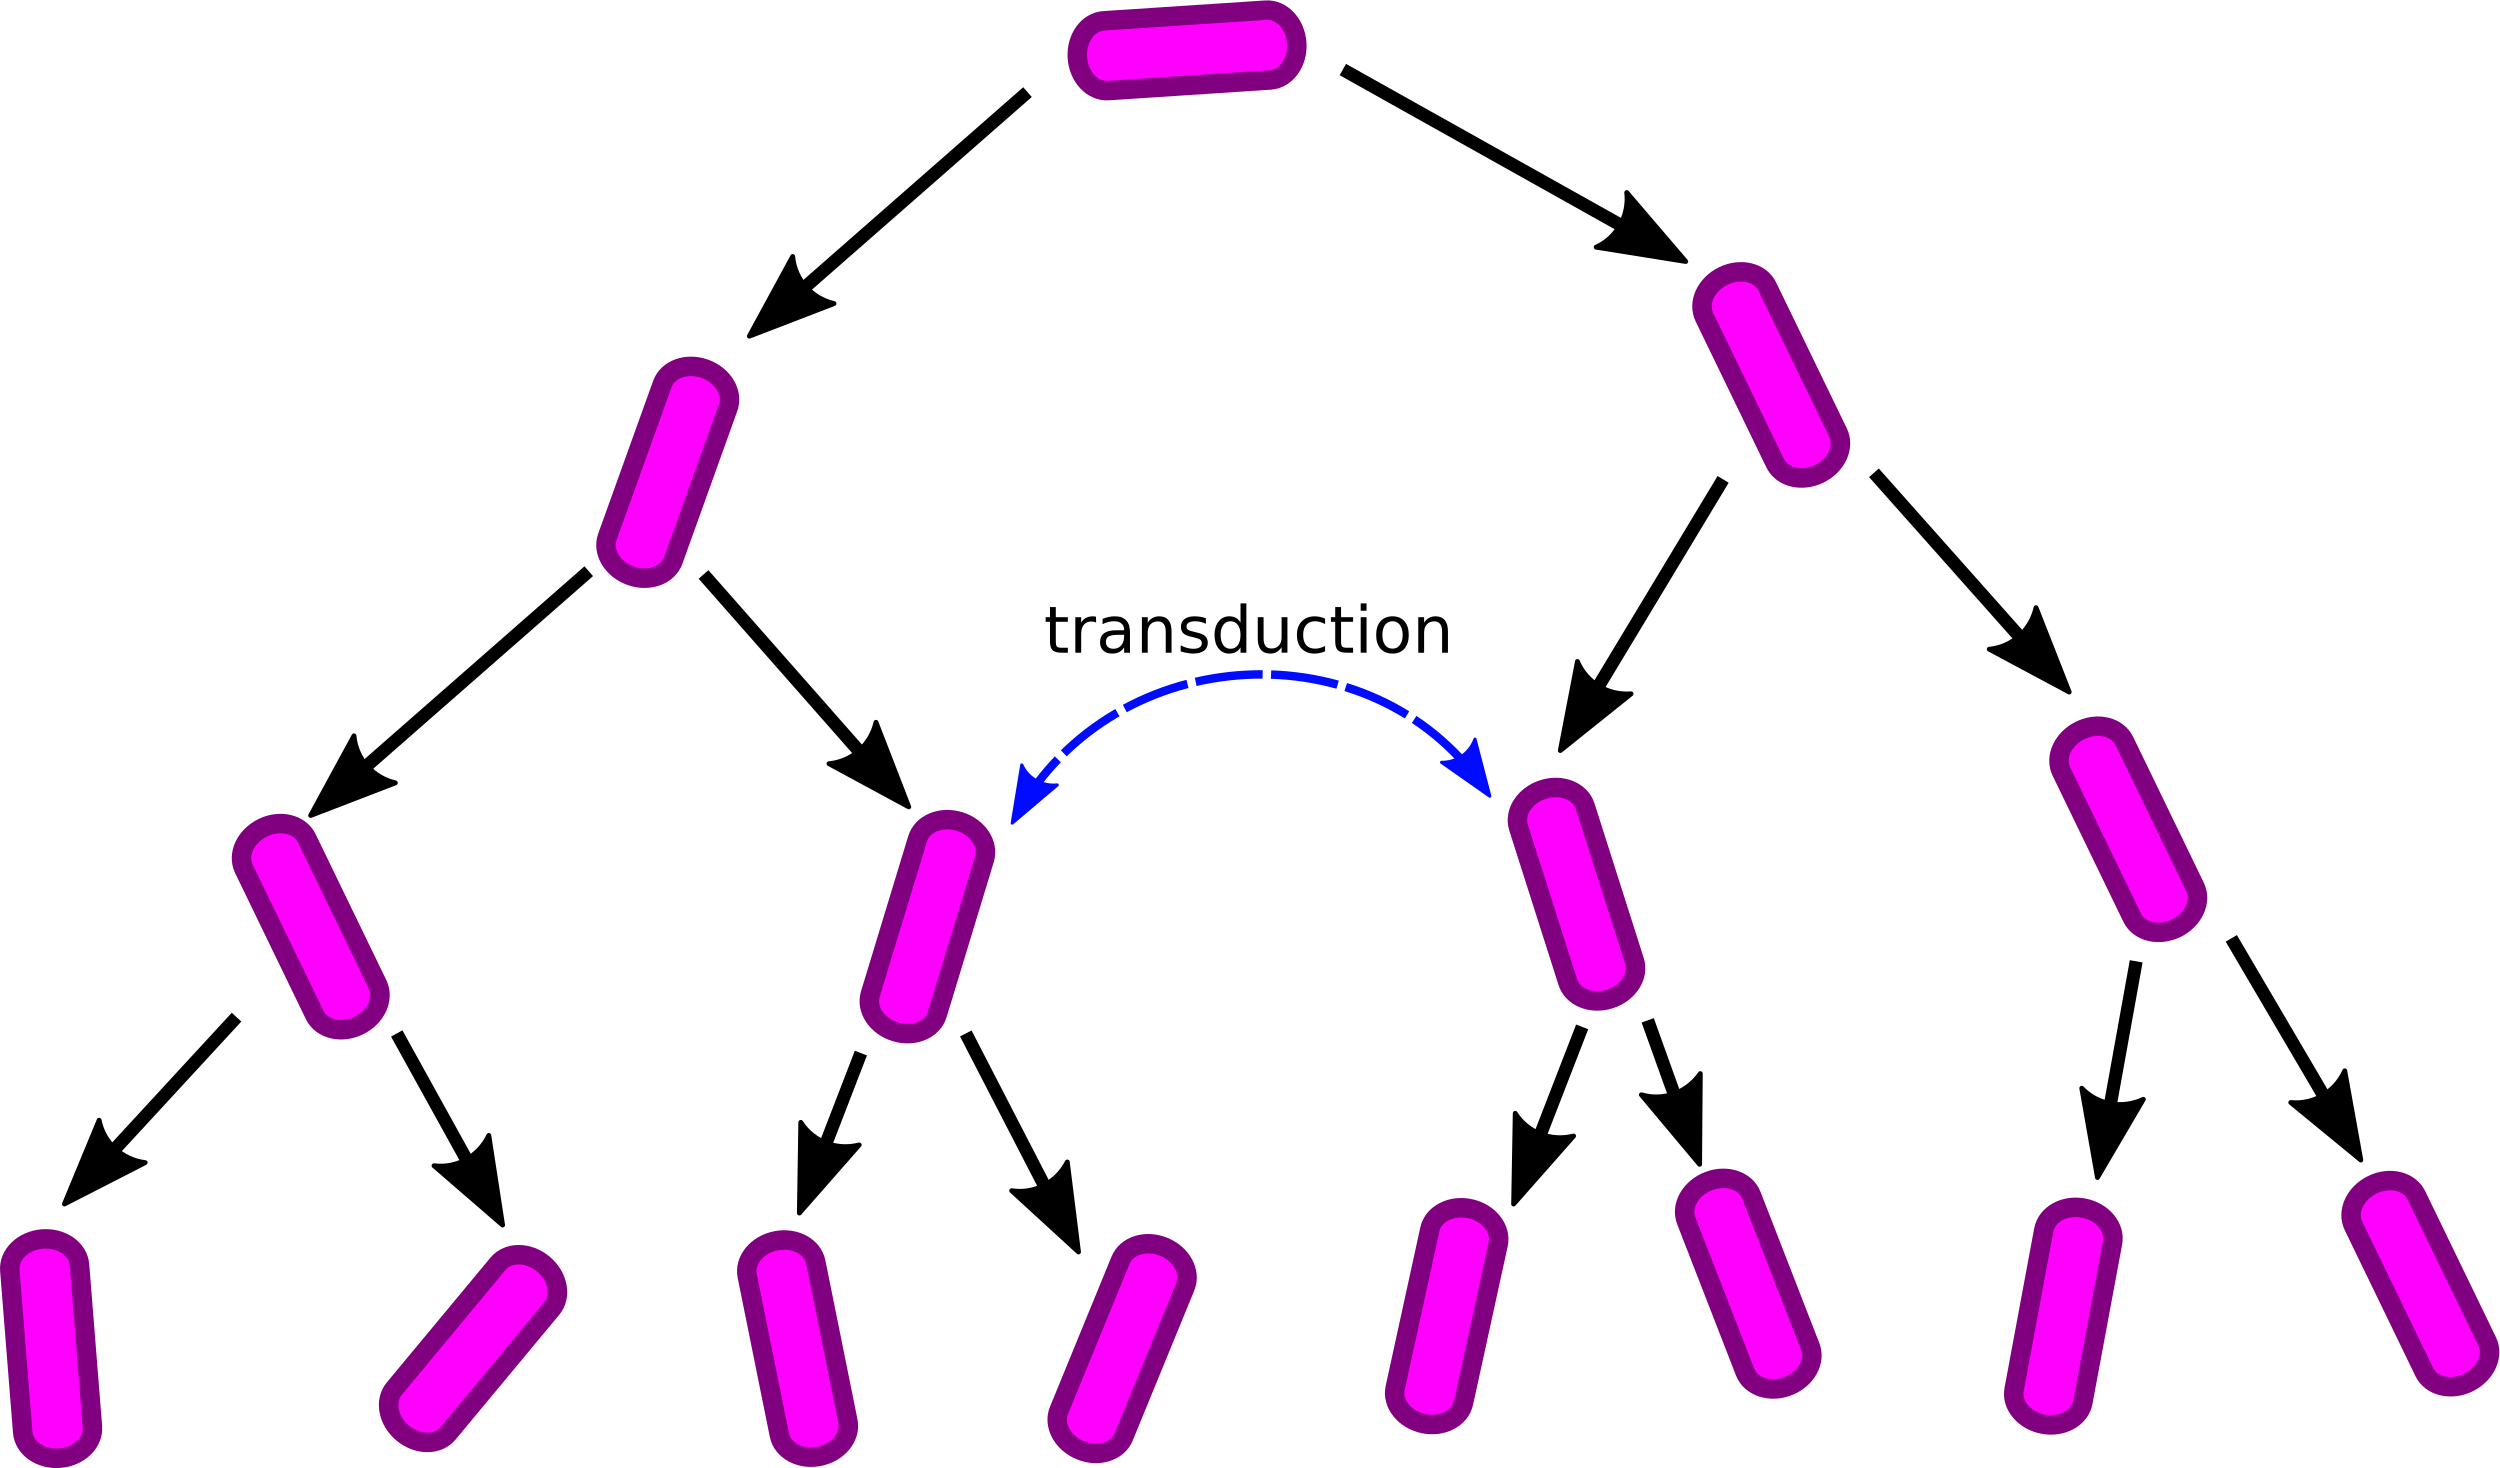 <?xml version="1.0" encoding="UTF-8" standalone="no"?>
<svg
   xmlns:dc="http://purl.org/dc/elements/1.1/"
   xmlns:cc="http://creativecommons.org/ns#"
   xmlns:rdf="http://www.w3.org/1999/02/22-rdf-syntax-ns#"
   xmlns:svg="http://www.w3.org/2000/svg"
   xmlns="http://www.w3.org/2000/svg"
   viewBox="0 0 410.721 241.182"
   height="241.182"
   width="410.721"
   xml:space="preserve"
   id="svg2"
   version="1.1"><defs
     id="defs6" /><g
     transform="matrix(1.333,0,0,-1.333,0,241.182)"
     id="g10"><g
       id="g12"><g
         transform="matrix(1,0,0,-1,0,180.886)"
         id="g14"><path
           id="path16"
           style="fill:#ff00ff;fill-opacity:1;fill-rule:nonzero;stroke:#800080;stroke-width:2.4;stroke-linecap:square;stroke-linejoin:miter;stroke-miterlimit:4;stroke-dasharray:none;stroke-opacity:1"
           d="m 136.039,2.52 c -1.957,0.128 -3.414,2.156 -3.258,4.531 0.157,2.379 1.867,4.199 3.824,4.07 l 19.957,-1.312 c 1.954,-0.129 3.415,-2.161 3.258,-4.536 -0.156,-2.375 -1.867,-4.195 -3.824,-4.066 z" /></g><g
         transform="matrix(1,0,0,-1,0,180.886)"
         id="g18"><path
           id="path20"
           style="fill:#ff00ff;fill-opacity:1;fill-rule:nonzero;stroke:#800080;stroke-width:2.4;stroke-linecap:square;stroke-linejoin:miter;stroke-miterlimit:4;stroke-dasharray:none;stroke-opacity:1"
           d="m 89.738,50.211 c 0.664,-1.844 -0.613,-3.992 -2.855,-4.797 -2.238,-0.805 -4.594,0.035 -5.254,1.883 l -6.77,18.82 c -0.664,1.844 0.618,3.992 2.856,4.797 2.242,0.805 4.594,-0.039 5.258,-1.883 z" /></g><g
         transform="matrix(1,0,0,-1,0,180.886)"
         id="g22"><path
           id="path24"
           style="fill:#ff00ff;fill-opacity:1;fill-rule:nonzero;stroke:#800080;stroke-width:2.4;stroke-linecap:square;stroke-linejoin:miter;stroke-miterlimit:4;stroke-dasharray:none;stroke-opacity:1"
           d="m 217.82,35.285 c -0.855,-1.765 -3.285,-2.355 -5.425,-1.316 -2.145,1.039 -3.188,3.308 -2.333,5.074 l 8.719,18 c 0.852,1.762 3.281,2.352 5.426,1.316 2.141,-1.039 3.184,-3.308 2.332,-5.074 z" /></g><g
         transform="matrix(1,0,0,-1,0,180.886)"
         id="g26"><path
           id="path28"
           style="fill:#ff00ff;fill-opacity:1;fill-rule:nonzero;stroke:#800080;stroke-width:2.4;stroke-linecap:square;stroke-linejoin:miter;stroke-miterlimit:4;stroke-dasharray:none;stroke-opacity:1"
           d="m 37.82,103.285 c -0.855,-1.765 -3.285,-2.355 -5.425,-1.316 -2.145,1.039 -3.188,3.308 -2.333,5.074 l 8.719,18 c 0.852,1.762 3.281,2.352 5.426,1.316 2.141,-1.039 3.184,-3.308 2.332,-5.074 z" /></g><g
         transform="matrix(1,0,0,-1,0,180.886)"
         id="g30"><path
           id="path32"
           style="fill:#ff00ff;fill-opacity:1;fill-rule:nonzero;stroke:#800080;stroke-width:2.4;stroke-linecap:square;stroke-linejoin:miter;stroke-miterlimit:4;stroke-dasharray:none;stroke-opacity:1"
           d="m 121.332,105.852 c 0.57,-1.875 -0.812,-3.957 -3.09,-4.653 -2.277,-0.691 -4.586,0.266 -5.156,2.145 l -5.82,19.133 c -0.571,1.875 0.812,3.957 3.089,4.648 2.278,0.695 4.586,-0.266 5.157,-2.141 z" /></g><g
         transform="matrix(1,0,0,-1,0,180.886)"
         id="g34"><path
           id="path36"
           style="fill:#ff00ff;fill-opacity:1;fill-rule:nonzero;stroke:#800080;stroke-width:2.4;stroke-linecap:square;stroke-linejoin:miter;stroke-miterlimit:4;stroke-dasharray:none;stroke-opacity:1"
           d="m 195.371,99.328 c -0.598,-1.867 -2.918,-2.797 -5.187,-2.074 -2.266,0.723 -3.622,2.824 -3.028,4.691 L 193.23,121 c 0.594,1.867 2.915,2.797 5.184,2.074 2.27,-0.722 3.625,-2.824 3.027,-4.691 z" /></g><g
         transform="matrix(1,0,0,-1,0,180.886)"
         id="g38"><path
           id="path40"
           style="fill:#ff00ff;fill-opacity:1;fill-rule:nonzero;stroke:#800080;stroke-width:2.4;stroke-linecap:square;stroke-linejoin:miter;stroke-miterlimit:4;stroke-dasharray:none;stroke-opacity:1"
           d="m 261.82,91.285 c -0.855,-1.765 -3.285,-2.355 -5.425,-1.316 -2.145,1.039 -3.188,3.308 -2.333,5.074 l 8.719,18 c 0.852,1.762 3.281,2.352 5.426,1.316 2.141,-1.039 3.184,-3.308 2.332,-5.074 z" /></g><g
         transform="matrix(1,0,0,-1,0,180.886)"
         id="g42"><path
           id="path44"
           style="fill:#ff00ff;fill-opacity:1;fill-rule:nonzero;stroke:#800080;stroke-width:2.4;stroke-linecap:square;stroke-linejoin:miter;stroke-miterlimit:4;stroke-dasharray:none;stroke-opacity:1"
           d="m 68.004,161.227 c 1.254,-1.508 0.785,-3.965 -1.047,-5.485 -1.832,-1.523 -4.332,-1.531 -5.582,-0.023 l -12.781,15.383 c -1.25,1.507 -0.782,3.964 1.047,5.484 1.832,1.519 4.332,1.531 5.586,0.023 z" /></g><g
         transform="matrix(1,0,0,-1,0,180.886)"
         id="g46"><path
           id="path48"
           style="fill:#ff00ff;fill-opacity:1;fill-rule:nonzero;stroke:#800080;stroke-width:2.4;stroke-linecap:square;stroke-linejoin:miter;stroke-miterlimit:4;stroke-dasharray:none;stroke-opacity:1"
           d="m 146.082,158.547 c 0.742,-1.817 -0.441,-4.016 -2.641,-4.918 -2.203,-0.906 -4.593,-0.168 -5.336,1.648 l -7.585,18.504 c -0.747,1.813 0.437,4.016 2.64,4.918 2.203,0.903 4.59,0.164 5.332,-1.648 z" /></g><g
         transform="matrix(1,0,0,-1,0,180.886)"
         id="g50"><path
           id="path52"
           style="fill:#ff00ff;fill-opacity:1;fill-rule:nonzero;stroke:#800080;stroke-width:2.4;stroke-linecap:square;stroke-linejoin:miter;stroke-miterlimit:4;stroke-dasharray:none;stroke-opacity:1"
           d="m 215.859,147.281 c -0.707,-1.828 -3.082,-2.609 -5.3,-1.746 -2.219,0.863 -3.442,3.043 -2.731,4.871 l 7.246,18.641 c 0.711,1.824 3.086,2.609 5.305,1.746 2.219,-0.863 3.441,-3.043 2.73,-4.871 z" /></g><g
         transform="matrix(1,0,0,-1,0,180.886)"
         id="g54"><path
           id="path56"
           style="fill:#ff00ff;fill-opacity:1;fill-rule:nonzero;stroke:#800080;stroke-width:2.4;stroke-linecap:square;stroke-linejoin:miter;stroke-miterlimit:4;stroke-dasharray:none;stroke-opacity:1"
           d="m 297.82,147.285 c -0.855,-1.765 -3.285,-2.355 -5.425,-1.316 -2.145,1.039 -3.188,3.308 -2.333,5.074 l 8.719,18 c 0.852,1.762 3.281,2.352 5.426,1.316 2.141,-1.039 3.184,-3.308 2.332,-5.074 z" /></g><g
         transform="matrix(1,0,0,-1,0,180.886)"
         id="g58"><path
           id="path60"
           style="fill:#ff00ff;fill-opacity:1;fill-rule:nonzero;stroke:#800080;stroke-width:2.4;stroke-linecap:square;stroke-linejoin:miter;stroke-miterlimit:4;stroke-dasharray:none;stroke-opacity:1"
           d="m 9.801,155.852 c -0.153,-1.954 -2.203,-3.383 -4.578,-3.196 -2.371,0.192 -4.168,1.926 -4.012,3.879 l 1.586,19.938 c 0.156,1.957 2.203,3.386 4.578,3.199 2.371,-0.192 4.168,-1.93 4.016,-3.883 z" /></g><g
         transform="matrix(1,0,0,-1,0,180.886)"
         id="g62"><path
           id="path64"
           style="fill:#ff00ff;fill-opacity:1;fill-rule:nonzero;stroke:#800080;stroke-width:2.4;stroke-linecap:square;stroke-linejoin:miter;stroke-miterlimit:4;stroke-dasharray:none;stroke-opacity:1"
           d="m 100.543,155.508 c -0.387,-1.922 -2.594,-3.098 -4.926,-2.625 -2.336,0.472 -3.91,2.41 -3.523,4.332 l 3.961,19.605 c 0.39,1.922 2.593,3.094 4.929,2.625 2.332,-0.472 3.911,-2.41 3.52,-4.332 z" /></g><g
         transform="matrix(1,0,0,-1,0,180.886)"
         id="g66"><path
           id="path68"
           style="fill:#ff00ff;fill-opacity:1;fill-rule:nonzero;stroke:#800080;stroke-width:2.4;stroke-linecap:square;stroke-linejoin:miter;stroke-miterlimit:4;stroke-dasharray:none;stroke-opacity:1"
           d="m 184.645,153.312 c 0.417,-1.914 -1.129,-3.878 -3.454,-4.386 -2.324,-0.508 -4.55,0.633 -4.968,2.547 l -4.27,19.539 c -0.418,1.918 1.129,3.883 3.453,4.39 2.328,0.508 4.551,-0.632 4.969,-2.55 z" /></g><g
         transform="matrix(1,0,0,-1,0,180.886)"
         id="g70"><path
           id="path72"
           style="fill:#ff00ff;fill-opacity:1;fill-rule:nonzero;stroke:#800080;stroke-width:2.4;stroke-linecap:square;stroke-linejoin:miter;stroke-miterlimit:4;stroke-dasharray:none;stroke-opacity:1"
           d="m 260.367,153.121 c 0.36,-1.926 -1.25,-3.844 -3.59,-4.277 -2.339,-0.438 -4.527,0.773 -4.886,2.699 l -3.657,19.664 c -0.359,1.926 1.246,3.84 3.586,4.277 2.34,0.434 4.528,-0.773 4.887,-2.699 z" /></g><g
         transform="matrix(1,0,0,-1,0,180.886)"
         id="g74"><path
           id="path76"
           style="fill:none;stroke:#000000;stroke-width:1.6;stroke-linecap:butt;stroke-linejoin:miter;stroke-miterlimit:4;stroke-dasharray:none;stroke-opacity:1"
           d="M 126.637,11.305 93.906,39.992" /></g><g
         transform="matrix(1,0.877,0.877,-1,0,180.886)"
         id="g78"><path
           id="path80"
           style="fill:#000000;fill-opacity:1;fill-rule:evenodd;stroke:#000000;stroke-width:0.451;stroke-linecap:butt;stroke-linejoin:round;stroke-miterlimit:4;stroke-dasharray:none;stroke-opacity:1"
           d="m 39.576,72.077 -7.889,-2.9 7.888,-2.902 c -1.259,1.713 -1.253,4.058 10e-4,5.802 z" /></g><g
         transform="matrix(1,0,0,-1,0,180.886)"
         id="g82"><path
           id="path84"
           style="fill:none;stroke:#000000;stroke-width:1.6;stroke-linecap:butt;stroke-linejoin:miter;stroke-miterlimit:4;stroke-dasharray:none;stroke-opacity:1"
           d="M 72.562,70.352 39.836,99.039" /></g><g
         transform="matrix(1,0.877,0.877,-1,0,180.886)"
         id="g86"><path
           id="path88"
           style="fill:#000000;fill-opacity:1;fill-rule:evenodd;stroke:#000000;stroke-width:0.451;stroke-linecap:butt;stroke-linejoin:round;stroke-miterlimit:4;stroke-dasharray:none;stroke-opacity:1"
           d="m -20.27,78.666 -7.887,-2.901 7.886,-2.901 c -1.259,1.713 -1.253,4.054 0.001,5.802 z" /></g><g
         transform="matrix(1,0,0,-1,0,180.886)"
         id="g90"><path
           id="path92"
           style="fill:none;stroke:#000000;stroke-width:1.6;stroke-linecap:butt;stroke-linejoin:miter;stroke-miterlimit:4;stroke-dasharray:none;stroke-opacity:1"
           d="m 86.707,70.754 23.84,27.074" /></g><g
         transform="matrix(-0.881,1,1,0.881,0,180.886)"
         id="g94"><path
           id="path96"
           style="fill:#000000;fill-opacity:1;fill-rule:evenodd;stroke:#000000;stroke-width:0.45;stroke-linecap:butt;stroke-linejoin:round;stroke-miterlimit:4;stroke-dasharray:none;stroke-opacity:1"
           d="m -103.647,16.651 -7.871,-2.897 7.871,-2.892 c -1.258,1.708 -1.251,4.046 0,5.789 z" /></g><g
         transform="matrix(1,0,0,-1,0,180.886)"
         id="g98"><path
           id="path100"
           style="fill:none;stroke:#000000;stroke-width:1.6;stroke-linecap:butt;stroke-linejoin:miter;stroke-miterlimit:4;stroke-dasharray:none;stroke-opacity:1"
           d="M 29.152,125.316 9.359,146.785" /></g><g
         transform="matrix(0.922,1,1,-0.922,0,180.886)"
         id="g102"><path
           id="path104"
           style="fill:#000000;fill-opacity:1;fill-rule:evenodd;stroke:#000000;stroke-width:0.441;stroke-linecap:butt;stroke-linejoin:round;stroke-miterlimit:4;stroke-dasharray:none;stroke-opacity:1"
           d="m -68.51,81.057 -7.713,-2.837 7.711,-2.833 c -1.23,1.673 -1.224,3.964 0.002,5.67 z" /></g><g
         transform="matrix(1,0,0,-1,0,180.886)"
         id="g106"><path
           id="path108"
           style="fill:none;stroke:#000000;stroke-width:1.6;stroke-linecap:butt;stroke-linejoin:miter;stroke-miterlimit:4;stroke-dasharray:none;stroke-opacity:1"
           d="m 48.895,127.324 12.046,21.77" /></g><g
         transform="matrix(-0.553,1,1,0.553,0,180.886)"
         id="g110"><path
           id="path112"
           style="fill:#000000;fill-opacity:1;fill-rule:evenodd;stroke:#000000;stroke-width:0.525;stroke-linecap:butt;stroke-linejoin:round;stroke-miterlimit:4;stroke-dasharray:none;stroke-opacity:1"
           d="m -132.645,-13.11 -9.176,-3.374 9.176,-3.376 c -1.466,1.993 -1.457,4.717 0,6.75 z" /></g><g
         transform="matrix(1,0,0,-1,0,180.886)"
         id="g114"><path
           id="path116"
           style="fill:none;stroke:#000000;stroke-width:1.6;stroke-linecap:butt;stroke-linejoin:miter;stroke-miterlimit:4;stroke-dasharray:none;stroke-opacity:1"
           d="m 165.5,8.527 40.406,22.629" /></g><g
         transform="matrix(-1,0.56,0.56,1,0,180.886)"
         id="g118"><path
           id="path120"
           style="fill:#000000;fill-opacity:1;fill-rule:evenodd;stroke:#000000;stroke-width:0.524;stroke-linecap:butt;stroke-linejoin:round;stroke-miterlimit:4;stroke-dasharray:none;stroke-opacity:1"
           d="m -162.726,67.439 -9.155,-3.366 9.152,-3.363 c -1.462,1.987 -1.452,4.704 0.003,6.729 z" /></g><g
         transform="matrix(1,0,0,-1,0,180.886)"
         id="g122"><path
           id="path124"
           style="fill:none;stroke:#000000;stroke-width:1.6;stroke-linecap:butt;stroke-linejoin:miter;stroke-miterlimit:4;stroke-dasharray:none;stroke-opacity:1"
           d="m 212.371,59.035 -18.992,31.52" /></g><g
         transform="matrix(0.603,1,1,-0.603,0,180.886)"
         id="g126"><path
           id="path128"
           style="fill:#000000;fill-opacity:1;fill-rule:evenodd;stroke:#000000;stroke-width:0.514;stroke-linecap:butt;stroke-linejoin:round;stroke-miterlimit:4;stroke-dasharray:none;stroke-opacity:1"
           d="m 26.221,185.216 -8.983,-3.306 8.982,-3.303 c -1.434,1.95 -1.426,4.621 0.001,6.609 z" /></g><g
         transform="matrix(1,0,0,-1,0,180.886)"
         id="g130"><path
           id="path132"
           style="fill:none;stroke:#000000;stroke-width:1.6;stroke-linecap:butt;stroke-linejoin:miter;stroke-miterlimit:4;stroke-dasharray:none;stroke-opacity:1"
           d="m 230.957,58.227 22.625,25.457" /></g><g
         transform="matrix(-0.889,1,1,0.889,0,180.886)"
         id="g134"><path
           id="path136"
           style="fill:#000000;fill-opacity:1;fill-rule:evenodd;stroke:#000000;stroke-width:0.448;stroke-linecap:butt;stroke-linejoin:round;stroke-miterlimit:4;stroke-dasharray:none;stroke-opacity:1"
           d="m -166.41,102.998 -7.839,-2.882 7.839,-2.883 c -1.252,1.703 -1.245,4.029 0,5.765 z" /></g><g
         transform="matrix(1,0,0,-1,0,180.886)"
         id="g138"><path
           id="path140"
           style="fill:none;stroke:#000000;stroke-width:1.6;stroke-linecap:butt;stroke-linejoin:miter;stroke-miterlimit:4;stroke-dasharray:none;stroke-opacity:1"
           d="m 263.281,118.434 -4.445,24.648" /></g><g
         transform="matrix(0.18,1,1,-0.18,0,180.886)"
         id="g142"><path
           id="path144"
           style="fill:#000000;fill-opacity:1;fill-rule:evenodd;stroke:#000000;stroke-width:0.59;stroke-linecap:butt;stroke-linejoin:round;stroke-miterlimit:4;stroke-dasharray:none;stroke-opacity:1"
           d="m -85.132,279.485 -10.321,-3.796 10.319,-3.794 c -1.647,2.238 -1.637,5.307 0.002,7.59 z" /></g><g
         transform="matrix(1,0,0,-1,0,180.886)"
         id="g146"><path
           id="path148"
           style="fill:none;stroke:#000000;stroke-width:1.6;stroke-linecap:butt;stroke-linejoin:miter;stroke-miterlimit:4;stroke-dasharray:none;stroke-opacity:1"
           d="m 275,115.605 14.949,25.457" /></g><g
         transform="matrix(-0.587,1,1,0.587,0,180.886)"
         id="g150"><path
           id="path152"
           style="fill:#000000;fill-opacity:1;fill-rule:evenodd;stroke:#000000;stroke-width:0.517;stroke-linecap:butt;stroke-linejoin:round;stroke-miterlimit:4;stroke-dasharray:none;stroke-opacity:1"
           d="m -224.283,157.329 -9.042,-3.326 9.043,-3.326 c -1.446,1.963 -1.437,4.648 -10e-4,6.652 z" /></g><g
         transform="matrix(1,0,0,-1,0,180.886)"
         id="g154"><path
           id="path156"
           style="fill:none;stroke:#000000;stroke-width:1.6;stroke-linecap:butt;stroke-linejoin:miter;stroke-miterlimit:4;stroke-dasharray:none;stroke-opacity:1"
           d="m 203.074,125.707 5.66,15.758" /></g><g
         transform="matrix(-0.359,1,1,0.359,0,180.886)"
         id="g158"><path
           id="path160"
           style="fill:#000000;fill-opacity:1;fill-rule:evenodd;stroke:#000000;stroke-width:0.565;stroke-linecap:butt;stroke-linejoin:round;stroke-miterlimit:4;stroke-dasharray:none;stroke-opacity:1"
           d="m -183.814,143.566 -9.873,-3.63 9.871,-3.632 c -1.575,2.145 -1.569,5.077 0.002,7.262 z" /></g><g
         transform="matrix(1,0,0,-1,0,180.886)"
         id="g162"><path
           id="path164"
           style="fill:none;stroke:#000000;stroke-width:1.6;stroke-linecap:butt;stroke-linejoin:miter;stroke-miterlimit:4;stroke-dasharray:none;stroke-opacity:1"
           d="m 194.996,126.516 -7.68,19.796" /></g><g
         transform="matrix(0.388,1,1,-0.388,0,180.886)"
         id="g166"><path
           id="path168"
           style="fill:#000000;fill-opacity:1;fill-rule:evenodd;stroke:#000000;stroke-width:0.559;stroke-linecap:butt;stroke-linejoin:round;stroke-miterlimit:4;stroke-dasharray:none;stroke-opacity:1"
           d="m -56.247,215.763 -9.777,-3.595 9.778,-3.596 c -1.564,2.122 -1.554,5.028 -10e-4,7.191 z" /></g><g
         transform="matrix(1,0,0,-1,0,180.886)"
         id="g170"><path
           id="path172"
           style="fill:none;stroke:#000000;stroke-width:1.6;stroke-linecap:butt;stroke-linejoin:miter;stroke-miterlimit:4;stroke-dasharray:none;stroke-opacity:1"
           d="m 106.102,129.746 -6.868,17.781" /></g><g
         transform="matrix(0.386,1,1,-0.386,0,180.886)"
         id="g174"><path
           id="path176"
           style="fill:#000000;fill-opacity:1;fill-rule:evenodd;stroke:#000000;stroke-width:0.56;stroke-linecap:butt;stroke-linejoin:round;stroke-miterlimit:4;stroke-dasharray:none;stroke-opacity:1"
           d="m -87.197,139.549 -9.783,-3.595 9.784,-3.601 c -1.564,2.128 -1.556,5.031 -0.001,7.196 z" /></g><g
         transform="matrix(1,0,0,-1,0,180.886)"
         id="g178"><path
           id="path180"
           style="fill:none;stroke:#000000;stroke-width:1.6;stroke-linecap:butt;stroke-linejoin:miter;stroke-miterlimit:4;stroke-dasharray:none;stroke-opacity:1"
           d="m 119.031,127.324 12.93,25.051" /></g><g
         transform="matrix(-0.516,1,1,0.516,0,180.886)"
         id="g182"><path
           id="path184"
           style="fill:#000000;fill-opacity:1;fill-rule:evenodd;stroke:#000000;stroke-width:0.533;stroke-linecap:butt;stroke-linejoin:round;stroke-miterlimit:4;stroke-dasharray:none;stroke-opacity:1"
           d="m -166.665,45.542 -9.321,-3.428 9.32,-3.428 c -1.49,2.024 -1.482,4.793 0.001,6.856 z" /></g><g
         transform="matrix(1,0,0,-1,0,180.886)"
         id="g186"><path
           id="path188"
           style="fill:none;stroke:#000bff;stroke-width:1.04;stroke-linecap:butt;stroke-linejoin:miter;stroke-miterlimit:4;stroke-dasharray:8.32, 1.04;stroke-dashoffset:0;stroke-opacity:1"
           d="m 125.426,100.199 c 12.121,-21.418 43.636,-23.031 57.375,-3.234" /></g><g
         transform="matrix(0.566,1,1,-0.566,0,180.886)"
         id="g190"><path
           id="path192"
           style="fill:#000bff;fill-opacity:1;fill-rule:evenodd;stroke:#000bff;stroke-width:0.339;stroke-linecap:butt;stroke-linejoin:round;stroke-miterlimit:4;stroke-dasharray:none;stroke-opacity:1"
           d="m -17.381,140.135 -5.935,-2.183 5.932,-2.182 c -0.946,1.289 -0.94,3.051 0.003,4.365 z" /></g><g
         transform="matrix(-0.694,1,1,0.694,0,180.886)"
         id="g194"><path
           id="path196"
           style="fill:#000bff;fill-opacity:1;fill-rule:evenodd;stroke:#000bff;stroke-width:0.32;stroke-linecap:butt;stroke-linejoin:round;stroke-miterlimit:4;stroke-dasharray:none;stroke-opacity:1"
           d="m -146.604,80.045 -5.598,-2.06 5.601,-2.06 c -0.894,1.216 -0.891,2.878 -0.003,4.12 z" /></g><path
         id="path198"
         style="fill:#000000;fill-opacity:1;fill-rule:nonzero;stroke:none"
         d="m 130.125,106.113 v -1.25 h 1.484 V 104.3 h -1.484 v -2.375 c 0,-0.355 0.047,-0.585 0.141,-0.687 0.101,-0.094 0.3,-0.141 0.593,-0.141 h 0.75 v -0.609 h -0.75 c -0.554,0 -0.933,0.102 -1.14,0.312 -0.211,0.207 -0.313,0.582 -0.313,1.125 v 2.375 h -0.531 v 0.563 h 0.531 v 1.25 z" /><path
         id="path200"
         style="fill:#000000;fill-opacity:1;fill-rule:nonzero;stroke:none"
         d="m 135.094,104.191 c -0.086,0.051 -0.172,0.086 -0.266,0.109 -0.094,0.02 -0.199,0.032 -0.312,0.032 -0.407,0 -0.719,-0.137 -0.938,-0.407 -0.219,-0.261 -0.328,-0.636 -0.328,-1.125 v -2.312 h -0.719 v 4.375 h 0.719 v -0.672 c 0.145,0.258 0.336,0.453 0.578,0.578 0.25,0.133 0.547,0.203 0.891,0.203 0.051,0 0.101,-0.007 0.156,-0.015 0.063,0 0.129,-0.012 0.203,-0.032 z" /><path
         id="path202"
         style="fill:#000000;fill-opacity:1;fill-rule:nonzero;stroke:none"
         d="m 137.844,102.691 c -0.586,0 -0.992,-0.07 -1.219,-0.203 -0.219,-0.137 -0.328,-0.359 -0.328,-0.672 0,-0.262 0.082,-0.469 0.25,-0.625 0.164,-0.148 0.394,-0.219 0.687,-0.219 0.395,0 0.711,0.141 0.954,0.422 0.238,0.289 0.359,0.672 0.359,1.141 v 0.156 z m 1.422,0.297 v -2.5 h -0.719 v 0.672 c -0.156,-0.274 -0.359,-0.469 -0.609,-0.594 -0.243,-0.125 -0.54,-0.187 -0.891,-0.187 -0.449,0 -0.809,0.125 -1.078,0.375 -0.262,0.25 -0.391,0.586 -0.391,1.015 0,0.488 0.16,0.86 0.484,1.11 0.333,0.25 0.829,0.375 1.485,0.375 h 1 v 0.062 c 0,0.332 -0.109,0.586 -0.328,0.766 -0.211,0.187 -0.512,0.281 -0.907,0.281 -0.25,0 -0.496,-0.031 -0.734,-0.094 -0.242,-0.062 -0.469,-0.152 -0.687,-0.265 v 0.656 c 0.269,0.101 0.523,0.18 0.765,0.234 0.25,0.051 0.492,0.078 0.735,0.078 0.625,0 1.093,-0.168 1.406,-0.5 0.312,-0.324 0.469,-0.82 0.469,-1.484 z" /><path
         id="path204"
         style="fill:#000000;fill-opacity:1;fill-rule:nonzero;stroke:none"
         d="m 144.391,103.129 v -2.641 h -0.719 v 2.625 c 0,0.406 -0.086,0.711 -0.25,0.922 -0.156,0.207 -0.399,0.312 -0.719,0.312 -0.387,0 -0.695,-0.125 -0.922,-0.375 -0.219,-0.25 -0.328,-0.59 -0.328,-1.015 v -2.469 h -0.719 v 4.375 h 0.719 v -0.672 c 0.164,0.258 0.363,0.453 0.594,0.578 0.238,0.133 0.508,0.203 0.812,0.203 0.508,0 0.891,-0.156 1.141,-0.468 0.258,-0.313 0.391,-0.774 0.391,-1.375 z" /><path
         id="path206"
         style="fill:#000000;fill-opacity:1;fill-rule:nonzero;stroke:none"
         d="m 148.625,104.738 v -0.688 c -0.211,0.102 -0.422,0.18 -0.641,0.235 -0.218,0.051 -0.445,0.078 -0.672,0.078 -0.355,0 -0.624,-0.059 -0.812,-0.172 -0.18,-0.105 -0.266,-0.266 -0.266,-0.484 0,-0.168 0.063,-0.297 0.188,-0.391 0.133,-0.094 0.394,-0.184 0.781,-0.266 l 0.25,-0.062 c 0.508,-0.106 0.867,-0.258 1.078,-0.453 0.219,-0.199 0.328,-0.481 0.328,-0.844 0,-0.406 -0.164,-0.73 -0.484,-0.969 -0.324,-0.23 -0.766,-0.343 -1.328,-0.343 -0.231,0 -0.477,0.027 -0.735,0.078 -0.25,0.039 -0.515,0.101 -0.796,0.187 v 0.75 c 0.257,-0.137 0.519,-0.242 0.781,-0.312 0.258,-0.075 0.515,-0.11 0.765,-0.11 0.344,0 0.602,0.055 0.782,0.172 0.187,0.125 0.281,0.289 0.281,0.5 0,0.196 -0.07,0.348 -0.203,0.453 -0.137,0.102 -0.422,0.203 -0.86,0.297 l -0.25,0.063 c -0.449,0.093 -0.773,0.234 -0.968,0.422 -0.199,0.195 -0.297,0.461 -0.297,0.796 0,0.415 0.144,0.735 0.437,0.954 0.289,0.226 0.704,0.343 1.235,0.343 0.269,0 0.519,-0.023 0.75,-0.062 0.238,-0.043 0.457,-0.102 0.656,-0.172 z" /><path
         id="path208"
         style="fill:#000000;fill-opacity:1;fill-rule:nonzero;stroke:none"
         d="m 152.891,104.207 v 2.359 h 0.718 v -6.078 h -0.718 v 0.656 c -0.157,-0.262 -0.352,-0.453 -0.579,-0.578 -0.23,-0.125 -0.507,-0.187 -0.828,-0.187 -0.531,0 -0.964,0.207 -1.296,0.625 -0.336,0.425 -0.5,0.984 -0.5,1.671 0,0.688 0.164,1.239 0.5,1.657 0.332,0.425 0.765,0.64 1.296,0.64 0.321,0 0.598,-0.062 0.828,-0.187 0.227,-0.125 0.422,-0.32 0.579,-0.578 z m -2.453,-1.532 c 0,-0.531 0.109,-0.949 0.328,-1.25 0.218,-0.304 0.515,-0.453 0.89,-0.453 0.383,0 0.688,0.149 0.906,0.453 0.219,0.301 0.329,0.719 0.329,1.25 0,0.532 -0.11,0.942 -0.329,1.235 -0.218,0.301 -0.523,0.453 -0.906,0.453 -0.375,0 -0.672,-0.152 -0.89,-0.453 -0.219,-0.293 -0.328,-0.703 -0.328,-1.235 z" /><path
         id="path210"
         style="fill:#000000;fill-opacity:1;fill-rule:nonzero;stroke:none"
         d="m 155.016,102.222 v 2.641 h 0.718 v -2.625 c 0,-0.406 0.078,-0.715 0.235,-0.922 0.164,-0.211 0.41,-0.312 0.734,-0.312 0.383,0 0.688,0.117 0.906,0.359 0.227,0.25 0.344,0.586 0.344,1.016 v 2.484 h 0.719 v -4.375 h -0.719 v 0.672 c -0.18,-0.262 -0.383,-0.461 -0.609,-0.594 -0.231,-0.125 -0.496,-0.187 -0.797,-0.187 -0.5,0 -0.883,0.156 -1.141,0.468 -0.261,0.313 -0.39,0.77 -0.39,1.375 z m 1.796,2.75 z" /><path
         id="path212"
         style="fill:#000000;fill-opacity:1;fill-rule:nonzero;stroke:none"
         d="m 163.312,104.691 v -0.672 c -0.21,0.113 -0.417,0.196 -0.624,0.25 -0.2,0.063 -0.403,0.094 -0.61,0.094 -0.469,0 -0.836,-0.152 -1.094,-0.453 -0.25,-0.293 -0.375,-0.703 -0.375,-1.235 0,-0.531 0.125,-0.949 0.375,-1.25 0.258,-0.293 0.625,-0.437 1.094,-0.437 0.207,0 0.41,0.023 0.61,0.078 0.207,0.063 0.414,0.145 0.624,0.25 v -0.656 c -0.199,-0.094 -0.406,-0.164 -0.624,-0.203 -0.219,-0.051 -0.45,-0.078 -0.688,-0.078 -0.656,0 -1.184,0.203 -1.578,0.609 -0.387,0.414 -0.578,0.977 -0.578,1.687 0,0.707 0.195,1.266 0.594,1.672 0.394,0.414 0.929,0.625 1.609,0.625 0.219,0 0.43,-0.027 0.641,-0.078 0.218,-0.043 0.425,-0.109 0.624,-0.203 z" /><path
         id="path214"
         style="fill:#000000;fill-opacity:1;fill-rule:nonzero;stroke:none"
         d="m 165.281,106.113 v -1.25 h 1.485 V 104.3 h -1.485 v -2.375 c 0,-0.355 0.047,-0.585 0.141,-0.687 0.101,-0.094 0.301,-0.141 0.594,-0.141 h 0.75 v -0.609 h -0.75 c -0.555,0 -0.934,0.102 -1.141,0.312 -0.211,0.207 -0.313,0.582 -0.313,1.125 v 2.375 h -0.531 v 0.563 h 0.531 v 1.25 z" /><path
         id="path216"
         style="fill:#000000;fill-opacity:1;fill-rule:nonzero;stroke:none"
         d="m 167.703,104.863 h 0.719 v -4.375 h -0.719 z m 0,1.703 h 0.719 v -0.906 h -0.719 z" /><path
         id="path218"
         style="fill:#000000;fill-opacity:1;fill-rule:nonzero;stroke:none"
         d="m 171.625,104.363 c -0.387,0 -0.695,-0.152 -0.922,-0.453 -0.219,-0.305 -0.328,-0.715 -0.328,-1.235 0,-0.523 0.109,-0.933 0.328,-1.234 0.227,-0.305 0.535,-0.453 0.922,-0.453 0.383,0 0.687,0.148 0.906,0.453 0.227,0.301 0.344,0.711 0.344,1.234 0,0.52 -0.117,0.93 -0.344,1.235 -0.219,0.301 -0.523,0.453 -0.906,0.453 z m 0,0.609 c 0.625,0 1.113,-0.203 1.469,-0.609 0.351,-0.406 0.531,-0.969 0.531,-1.688 0,-0.718 -0.18,-1.281 -0.531,-1.687 -0.356,-0.406 -0.844,-0.609 -1.469,-0.609 -0.625,0 -1.121,0.203 -1.484,0.609 -0.356,0.406 -0.532,0.969 -0.532,1.687 0,0.719 0.176,1.282 0.532,1.688 0.363,0.406 0.859,0.609 1.484,0.609 z" /><path
         id="path220"
         style="fill:#000000;fill-opacity:1;fill-rule:nonzero;stroke:none"
         d="m 178.453,103.129 v -2.641 h -0.719 v 2.625 c 0,0.406 -0.086,0.711 -0.25,0.922 -0.156,0.207 -0.398,0.312 -0.718,0.312 -0.387,0 -0.696,-0.125 -0.922,-0.375 -0.219,-0.25 -0.328,-0.59 -0.328,-1.015 v -2.469 h -0.719 v 4.375 h 0.719 v -0.672 c 0.164,0.258 0.363,0.453 0.593,0.578 0.239,0.133 0.508,0.203 0.813,0.203 0.508,0 0.89,-0.156 1.14,-0.468 0.258,-0.313 0.391,-0.774 0.391,-1.375 z" /></g></g></svg>